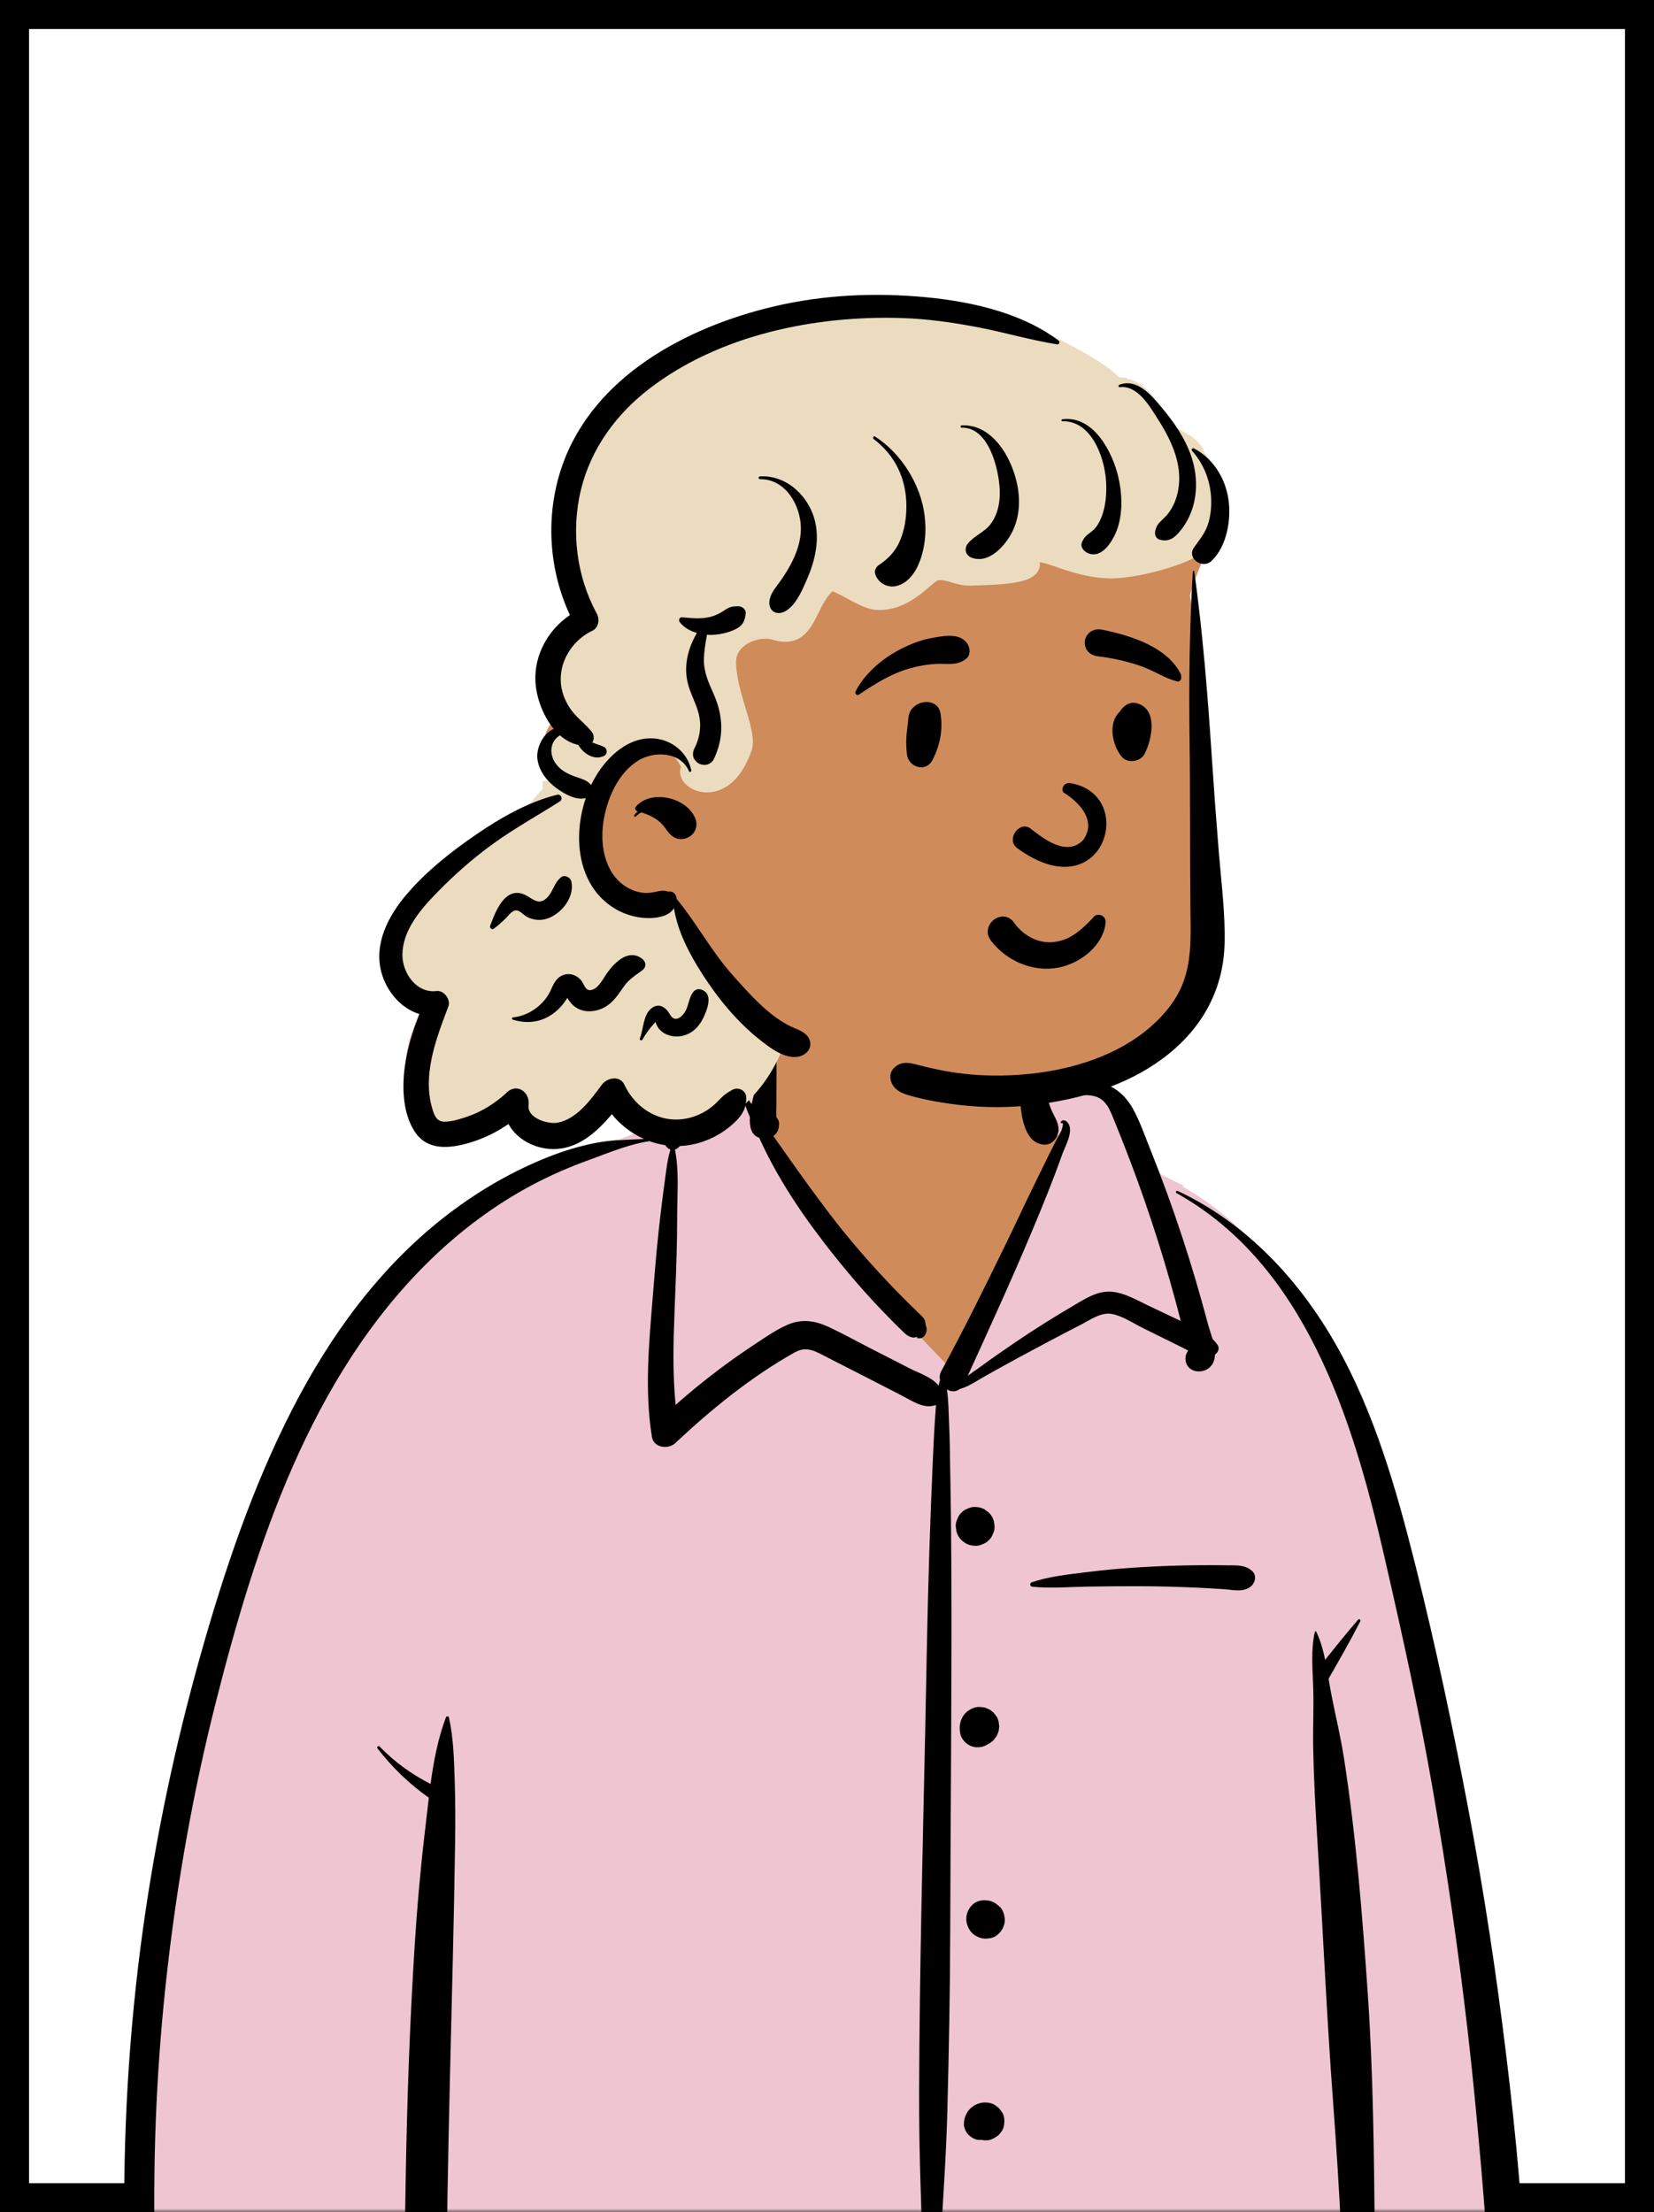 <svg width="228" height="305" viewBox="0 0 228 305" fill="none" xmlns="http://www.w3.org/2000/svg">
<rect x="0" y="0" width="228" height="305" fill="#333333" stroke="none"/>
<rect x="2" y="2" width="224" height="301" fill="white" stroke="black" stroke-width="4"/>
<mask id="mask0_2_19642" style="mask-type:alpha" maskUnits="userSpaceOnUse" x="0" y="0" width="228" height="305">
<rect x="2" y="2" width="224" height="301" fill="white" stroke="white" stroke-width="4"/>
</mask>
<g mask="url(#mask0_2_19642)">
<path fill-rule="evenodd" clip-rule="evenodd" d="M30.21 314.872C62.094 319.714 94.555 319.957 126.704 318.199C139.427 317.247 152.189 317.075 164.902 318.293C172.414 318.851 205.35 321.368 208.041 314.642C206.348 278.827 202.917 242.706 192.394 208.261C188.067 196.03 184.35 185.879 175.903 175.757C173.241 172.994 167.5 167.198 164.211 165.308C161.361 163.671 160.17 164.255 158.533 161.489C156.907 158.434 155.708 153.332 153.399 151.176C151.048 148.981 147.564 149.766 143.245 150.473C144.039 139.756 139.09 137.026 132.272 134.988C120.288 130.416 108.453 132.713 105.437 147.296C99.844 147.296 96.703 149.702 93.307 152.014C91.918 152.959 92.884 155.367 91.226 156.109C88.158 157.201 82.736 156.934 79.782 158.278C66.349 164.389 54.385 173.251 46.527 186.194C28.912 213.827 16.811 272.037 18.905 304.788C17.988 306.226 19.257 308.289 19.579 309.835C19.986 311.18 21.304 312.075 22.68 311.922C24.599 313.986 27.569 314.445 30.21 314.872Z" fill="#D08B5B"/>
<path fill-rule="evenodd" clip-rule="evenodd" d="M96.542 149.487C98.507 147.438 101.587 146.214 104.504 146.283L104.641 146.287L105.631 146.332L104.969 149.577L104.936 149.731L104.801 150.294L104.621 151.032L104.557 151.303L104.49 151.604C104.479 151.652 104.469 151.7 104.459 151.748L104.429 151.89L104.147 153.269L104.2 153.392L104.184 153.705C104.141 154.838 104.385 155.46 104.923 155.66L104.966 155.675L105.272 155.773L105.523 156.316C106.099 157.558 106.636 158.643 107.188 159.664C108.797 162.644 110.717 165.623 112.93 168.616C115.033 171.46 117.224 174.175 119.502 176.753C120.526 177.912 121.608 179.076 122.76 180.26L123.751 181.275L124.066 181.594L124.278 181.806L124.542 182.065L124.924 182.428L125.2 182.7L125.289 182.785C125.402 182.889 125.489 182.96 125.568 183.01L125.597 183.028L125.684 183.08L130.279 187.911L131.902 188.803L132.673 189.23L132.829 188.92L132.861 188.82L134.569 185.071L135.612 182.774C137.752 178.05 139.418 174.291 140.941 170.712L141.13 170.266L141.692 168.934L141.989 168.224C143.35 164.963 144.356 162.446 145.256 160.001L145.384 159.652L145.573 159.13L145.855 158.342L145.906 158.207C146.15 157.582 145.55 155.308 144.959 154.063L144.925 153.993L144.771 153.685L144.605 153.359C144.214 152.596 143.931 151.749 143.692 150.724C143.654 150.558 143.617 150.391 143.583 150.223L143.534 149.969L143.502 149.802L143.458 149.569L143.396 149.235L144.719 149.014L145.445 148.895L145.762 148.846C146.172 148.782 146.538 148.73 146.881 148.687L147.009 148.671L147.239 148.643L147.248 148.689L147.72 148.735L148.07 148.772C149.797 148.954 151.129 149.155 152.075 149.378L152.169 149.401L152.338 149.443L152.415 149.464C153.275 149.695 153.938 150.196 154.463 150.933C154.823 151.44 155.056 151.924 155.426 152.843L155.559 153.175L155.999 154.262C156.05 154.394 156.13 154.606 156.237 154.896L156.611 155.912L158.482 161.078L160.397 162.085C161.287 162.55 161.938 162.886 162.259 163.045L162.373 163.1L162.455 163.138L163.115 163.399L163.044 163.605L163.124 163.651C171.007 168.184 177.086 175.158 181.819 184.416L181.962 184.697L182.109 184.989C185.881 192.53 188.583 200.945 191.222 212.181L191.385 212.88L191.514 213.435L192.202 216.434C194.787 227.754 196.563 236.196 198.033 244.479L198.128 245.019L198.373 246.427C200.22 257.148 201.765 267.772 203.002 278.292L203.207 280.063C203.723 284.583 204.19 289.256 204.695 294.867L204.763 295.621L204.986 298.141C205.223 300.857 205.44 303.567 205.636 306.272L205.732 307.623L205.93 310.563L206.047 312.238L206.061 312.464L206.108 313.337L206.121 313.542C206.139 313.805 206.159 314.026 206.184 314.231L206.204 314.381L206.226 314.528C206.292 314.928 206.421 315.286 206.634 315.686L206.689 315.787L207.056 316.442L206.392 316.792C202.929 318.615 196.111 319.417 186.759 319.459L186.475 319.46H185.89C181.345 319.458 176.529 319.283 171.503 318.983L170.366 318.914L169.418 318.853C169.009 318.826 168.611 318.8 168.199 318.771L167.566 318.727L164.924 318.533C153.037 317.395 140.571 317.414 126.836 318.442C91.025 320.4 60.116 319.574 31.065 315.239L30.185 315.107L29.537 315.001L29.15 314.937C26.068 314.411 24.133 313.737 22.623 312.322L22.544 312.247L22.479 312.183L22.45 312.183C20.93 312.177 19.538 311.182 19.022 309.716L18.995 309.637L18.961 309.528L18.937 309.419C18.913 309.314 18.883 309.2 18.847 309.076L18.818 308.98L18.578 308.194L19.387 308.046C19.456 308.034 19.529 307.985 19.599 307.883L19.666 307.787L19.783 307.625L20.064 307.24C20.364 306.819 20.512 306.555 20.585 306.29C20.65 306.055 20.674 305.754 20.667 305.336L20.662 305.131L20.63 304.39C20.628 304.33 20.626 304.278 20.625 304.228L20.625 304.153L20.624 303.11L20.627 301.962C20.628 301.462 20.631 300.973 20.635 300.494L20.642 299.781L20.648 299.206C20.687 296.028 20.78 292.852 20.928 289.682C21.217 283.492 21.712 277.312 22.413 271.154C23.859 258.442 26.075 246.113 29.089 234.199L29.392 233.009C32.651 220.276 35.793 210.46 39.787 201.382C44.867 189.837 51.06 180.335 58.859 172.739C63.146 168.562 67.894 165.036 72.94 162.332C75.261 161.089 77.728 159.986 80.373 158.993L80.751 158.852L81.363 158.628L81.833 158.455L83.345 157.89C83.663 157.771 84.009 157.638 84.418 157.477L84.672 157.377L87.38 156.297L87.83 156.12L88.33 155.926L88.698 155.785C89.299 155.555 89.843 155.355 90.348 155.179L90.647 155.076L90.918 154.985L92.073 154.585L92.051 155.636C92.036 156.335 92.216 156.863 92.616 157.243L92.629 157.255L92.643 157.266L92.656 157.274L92.726 157.272L92.999 157.271C93.027 157.255 93.054 157.237 93.078 157.216C93.467 156.886 93.648 156.444 93.823 155.429L93.87 155.146L93.951 154.617L93.983 154.417C94.1 153.713 94.202 153.324 94.4 152.879C94.686 152.236 95.064 151.609 95.51 151.034L95.614 150.902L96.029 150.402L96.093 150.323C96.239 150.136 96.314 150.005 96.345 149.884L96.352 149.851L96.394 149.641L96.542 149.487Z" fill="#EFC5D1"/>
<path fill-rule="evenodd" clip-rule="evenodd" d="M162.181 164.498C161.985 164.389 162.157 164.109 162.354 164.202C171.809 168.636 179.063 176.416 184.167 185.405C189.452 194.712 192.464 205.28 195.061 215.609L195.155 215.982C197.924 227.031 200.279 238.195 202.399 249.385C204.545 260.718 206.269 272.12 207.655 283.57C208.341 289.232 208.952 294.903 209.429 300.585C209.667 303.425 209.883 306.267 210.078 309.11C210.156 310.247 210.229 311.385 210.292 312.523L210.337 313.376C210.375 314.151 210.467 314.927 210.276 315.691C210.111 316.349 209.762 316.946 209.455 317.55C208.849 318.745 207.186 318.548 206.532 317.55L206.342 317.259C205.908 316.59 205.548 315.967 205.412 315.133C205.281 314.326 205.276 313.48 205.217 312.665C205.108 311.165 205.015 309.663 204.91 308.163C204.689 305.004 204.44 301.847 204.165 298.692C203.62 292.465 203.036 286.243 202.319 280.033C201.045 268.996 199.445 257.988 197.56 247.039C195.718 236.343 193.389 225.755 190.96 215.181L190.709 214.087C186.455 195.625 179.9 174.364 162.181 164.498ZM61.466 236.79C61.535 236.606 61.835 236.563 61.885 236.79C62.522 239.657 62.585 242.61 62.682 245.545C62.778 248.44 62.775 251.349 62.732 254.246C62.577 264.894 62.284 275.532 62.031 286.178C61.905 291.503 61.786 296.828 61.695 302.154C61.661 304.152 61.632 306.149 61.608 308.147L61.578 310.781C61.564 311.946 61.533 313.097 61.391 314.26C61.297 315.026 61.098 315.756 60.675 316.412C60.375 316.877 59.948 317.114 59.531 317.43L59.453 317.49C58.922 317.91 58.362 317.913 57.835 317.49L57.682 317.37C57.179 316.976 56.745 316.669 56.424 316.048C55.977 315.183 55.906 314.244 55.83 313.292C55.715 311.848 55.791 310.382 55.806 308.934C55.836 306.028 55.876 303.123 55.927 300.217C56.114 289.563 56.484 278.907 57.158 268.272C57.476 263.262 57.907 258.237 58.485 253.247L58.595 252.312C58.77 250.844 58.93 249.35 59.11 247.851C56.421 245.961 54.058 243.667 52.042 241.065C51.894 240.873 52.139 240.605 52.318 240.79C54.377 242.922 56.738 244.621 59.352 245.957C59.78 242.82 60.369 239.699 61.466 236.79ZM106.383 141.818C106.42 141.789 106.478 141.777 106.513 141.818C107.091 142.491 106.973 143.521 106.992 144.375L106.994 144.454C107.036 145.702 107.044 146.946 107.039 148.195L107.026 152.169V152.169C107.025 152.716 106.98 153.284 107.008 153.834L107.023 154.047V154.047C107.327 154.358 107.468 154.807 107.365 155.258C107.346 155.837 107.044 156.319 106.602 156.623L107.548 157.965V157.965L108.495 159.306C110.447 162.074 112.421 164.817 114.478 167.509C116.575 170.253 118.813 172.894 121.154 175.433C122.298 176.674 123.461 177.897 124.652 179.094C125.135 179.58 125.631 180.054 126.122 180.533L126.609 181.015C126.898 181.303 127.26 181.588 127.452 181.953C127.564 182.169 127.59 182.7 127.63 182.787C127.991 183.581 127.375 184.847 126.351 184.451L126.397 184.42C126.584 184.29 126.464 184.288 126.039 184.414C125.77 184.413 125.519 184.352 125.284 184.229L125.213 184.191C124.882 184.023 124.587 183.697 124.318 183.437L124.251 183.373C123.636 182.797 123.049 182.186 122.46 181.583C121.229 180.327 120.026 179.043 118.861 177.725C116.538 175.096 114.336 172.36 112.25 169.539C110.125 166.665 108.15 163.645 106.452 160.5C105.807 159.306 105.217 158.09 104.65 156.86C103.548 156.506 103.292 155.334 103.368 154.013C102.962 153.066 102.595 152.099 102.378 151.112C102.349 150.976 102.523 150.849 102.627 150.967C102.98 151.368 103.306 151.794 103.62 152.231C103.809 151.306 104.049 150.453 104.162 149.91L104.651 147.512V147.512C101.896 147.369 98.878 148.5 96.979 150.481C96.877 150.997 96.48 151.366 96.093 151.848C95.65 152.399 95.265 153.017 94.977 153.664C94.339 155.098 94.699 157.21 93.46 158.262C93.331 158.371 93.187 158.447 93.038 158.495C93.626 161.375 93.359 164.549 93.346 167.472L93.346 167.729C93.349 171 93.24 174.274 93.113 177.542L92.984 180.776C92.818 185.09 92.71 189.406 93.129 193.696C95.044 192.001 97.023 190.383 99.071 188.842C100.418 187.828 101.791 186.851 103.189 185.91L104.326 185.151C105.687 184.238 107.082 183.299 108.573 182.646C110.523 181.791 112.377 182.085 114.259 182.961C116.134 183.834 117.953 184.849 119.792 185.795C121.662 186.757 123.537 187.711 125.41 188.668C126.65 189.302 128.469 189.874 129.379 191.04C129.437 190.782 129.504 190.525 129.583 190.268C129.493 189.877 129.528 189.455 129.747 189.052C132.805 183.435 135.634 177.684 138.444 171.94C139.866 169.033 141.218 166.092 142.643 163.187L144.028 160.358C144.259 159.886 144.491 159.415 144.725 158.945C145.074 158.241 145.438 157.544 145.791 156.841C145.941 156.544 146.128 156.25 146.273 155.95L146.342 155.8C146.346 155.792 146.681 154.737 146.422 154.838L146.4 154.849C146.267 154.923 146.161 154.757 146.247 154.651C146.614 154.198 147.124 154.599 147.333 155.019C147.91 156.173 146.854 157.984 146.448 159.09L146.425 159.151C145.165 162.718 143.738 166.218 142.275 169.705C139.471 176.391 136.459 182.975 133.454 189.57L133.418 189.684V189.684C134.059 189.193 134.743 188.747 135.329 188.313C136.808 187.218 138.329 186.178 139.848 185.14C142.633 183.238 145.495 181.461 148.403 179.754L148.985 179.413C150.438 178.567 151.877 177.881 153.602 178.135C155.204 178.371 156.693 179.232 158.14 179.93L158.29 180.002L162.762 182.128C162.284 180.222 161.766 178.325 161.226 176.436C160.173 172.75 159.014 169.095 157.757 165.473C156.583 162.089 155.314 158.742 153.972 155.422L153.568 154.425C153.021 153.058 152.477 151.567 150.912 151.146C149.349 150.725 147.556 151.35 146.128 150.459C145.998 150.378 146.014 150.164 146.171 150.124L147.053 149.902C148.708 149.491 150.649 149.077 152.214 149.477C153.917 149.913 155.326 151.342 156.152 152.827C157.071 154.48 157.719 156.329 158.416 158.091L158.527 158.369C159.327 160.363 160.097 162.369 160.833 164.388C162.306 168.423 163.646 172.507 164.86 176.628C165.444 178.613 165.999 180.609 166.532 182.609C166.686 183.184 166.939 183.882 167.146 184.609C167.384 184.841 167.609 185.1 167.82 185.395C168.17 185.884 167.919 186.458 167.483 186.751C167.466 187.252 167.355 187.722 167.089 188.126C166.051 189.702 163.305 189.296 163.417 187.177C163.434 186.853 163.56 186.544 163.752 186.282L163.746 186.24V186.24L163.724 186.162V186.162C163.248 185.934 162.769 185.679 162.265 185.43L157.571 183.112V183.112C156.212 182.44 154.705 181.403 153.194 181.147C151.784 180.908 150.298 181.958 149.087 182.591L149.008 182.632C146.081 184.132 143.175 185.681 140.281 187.244C138.868 188.006 137.474 188.801 136.066 189.573C134.889 190.218 133.619 191.145 132.297 191.509C131.732 191.948 131.061 191.89 130.521 191.558C130.768 193.084 130.753 194.65 130.828 196.21C130.93 198.296 130.946 200.387 130.979 202.476L130.993 203.259C131.082 207.876 131.129 212.495 131.147 217.113C131.209 233.558 131.027 250.008 130.985 266.453C130.963 274.716 130.8 282.986 130.585 291.245C130.494 294.745 130.304 298.241 130.098 301.735L129.985 303.641C129.745 307.663 129.604 311.729 128.859 315.697C128.762 316.215 127.886 316.228 127.8 315.697C127.115 311.446 127.077 307.101 126.945 302.8L126.917 301.94C126.759 297.322 126.683 292.706 126.699 288.086C126.758 271.634 127.186 255.192 127.536 238.745C127.712 230.481 127.83 222.214 128.103 213.953C128.24 209.82 128.395 205.689 128.578 201.557C128.66 199.712 128.739 197.869 128.862 196.027L128.917 195.238C128.955 194.723 128.986 194.214 129.023 193.71C127.358 194.318 125.835 193.192 124.337 192.422C122.611 191.534 120.885 190.645 119.158 189.759L117.43 188.875V188.875L113.971 187.11C112.413 186.315 111.213 185.525 109.552 186.457C103.567 189.813 98.067 194.279 93.084 198.966C92.128 199.864 90.109 199.623 89.866 198.117C88.832 191.682 89.461 185.154 89.989 178.7L90.184 176.304C90.42 173.442 90.677 170.58 91.019 167.729C91.172 166.454 91.324 165.18 91.493 163.907L91.623 162.953C91.834 161.445 91.971 159.945 92.421 158.498C92.279 158.453 92.143 158.377 92.021 158.262C90.669 156.98 91.321 154.756 91.937 153.231C92.546 151.726 93.475 150.412 94.638 149.282C94.891 149.035 95.249 148.876 95.608 148.868C98.427 147.001 101.521 146.069 104.74 147.088C104.83 146.656 104.922 146.224 105.019 145.794L105.118 145.364C105.369 144.296 105.462 142.532 106.383 141.818ZM135.28 310.452C136.154 310.211 137.112 310.465 137.753 311.106C138.394 311.746 138.648 312.704 138.407 313.578C138.286 314.009 138.069 314.383 137.753 314.7C137.459 314.993 137.115 315.201 136.723 315.326L136.631 315.354L136.488 315.413C136.05 315.531 135.611 315.531 135.173 315.413C134.753 315.296 134.39 315.084 134.081 314.777C133.774 314.468 133.562 314.105 133.444 313.685C133.326 313.247 133.326 312.808 133.444 312.37L133.504 312.227V312.227C133.624 311.796 133.842 311.422 134.157 311.106C134.475 310.791 134.849 310.572 135.28 310.452ZM187.229 223.298C187.373 223.133 187.606 223.344 187.517 223.519C186.154 226.19 184.635 228.842 183.142 231.445C183.262 232.166 183.381 232.882 183.517 233.579C184.099 236.552 184.811 239.471 185.275 242.473C186.945 253.261 187.811 264.166 188.555 275.05C189.301 285.974 189.396 296.903 189.508 307.848C189.518 308.797 188.788 309.899 187.81 310.078C187.362 310.16 187.027 310.144 186.58 310.078C185.562 309.928 184.925 308.763 184.882 307.848C184.59 301.731 184.197 295.622 183.742 289.514C182.936 278.686 182.443 267.829 181.792 256.99L181.562 253.201C181.316 249.096 181.091 244.989 181.018 240.878C180.969 238.154 181.115 235.431 181.025 232.711C180.942 230.199 180.688 227.468 181.242 225C181.262 224.908 181.408 224.884 181.45 224.973C182.026 226.185 182.391 227.502 182.672 228.847C184.157 226.971 185.668 225.09 187.229 223.298ZM90.002 156.952C90.211 156.937 90.203 157.25 90.002 157.273C87.09 157.611 84.275 158.796 81.525 159.803L81.29 159.889C78.511 160.896 75.802 162.068 73.195 163.465C68.097 166.197 63.416 169.719 59.278 173.751C42.755 189.845 35.225 213.055 29.707 234.866C26.641 246.984 24.461 259.307 23.048 271.724C22.349 277.865 21.855 284.03 21.567 290.204C21.42 293.368 21.327 296.535 21.288 299.703C21.268 301.325 21.262 302.948 21.264 304.571C21.265 305.314 21.398 306.25 21.199 306.972C21.015 307.641 20.494 308.23 20.11 308.787C19.654 309.448 18.834 309.413 18.371 308.787L18.201 308.559C17.707 307.905 17.225 307.28 17.154 306.425C17.079 305.509 17.132 304.564 17.129 303.643C17.121 301.789 17.144 299.934 17.181 298.081C17.253 294.527 17.393 290.975 17.601 287.427C18.023 280.226 18.719 273.04 19.715 265.896C21.486 253.197 24.14 240.62 27.617 228.279C30.897 216.638 34.783 205.03 40.318 194.246C45.458 184.234 52.2 174.92 61.097 167.922C65.235 164.668 69.739 161.956 74.594 159.914C77.043 158.884 79.615 158.043 82.231 157.564C84.817 157.09 87.392 157.156 90.002 156.952ZM135.781 289.874C136.243 289.871 136.758 289.972 137.154 290.228L137.684 290.637V290.637C137.828 290.821 137.97 291.006 138.113 291.191C138.444 291.623 138.488 292.321 138.419 292.835C138.403 293.178 138.301 293.497 138.113 293.793L137.709 294.315V294.315C137.322 294.631 136.999 294.856 136.529 295.008C136.284 295.087 136.048 295.104 135.812 295.092L135.734 295.087L135.781 295.093L135.699 295.084V295.084C135.622 295.077 135.545 295.069 135.468 295.059C135.415 295.052 135.363 295.048 135.31 295.041C135.26 295.037 135.211 295.035 135.16 295.039C134.563 295.095 133.964 294.757 133.54 294.369C133.159 294.019 132.817 293.276 132.87 292.75L132.892 292.53C132.933 292.159 132.966 292.013 133.123 291.641C133.276 291.278 133.489 290.958 133.78 290.688C134.336 290.17 135.017 289.879 135.781 289.874ZM133.935 262.725C134.726 261.862 136.086 261.799 137.068 262.32C137.307 262.448 137.527 262.652 137.737 262.822C138.269 263.252 138.477 264.026 138.507 264.679C138.536 265.324 138.195 266.091 137.737 266.536L137.626 266.644V266.644C137.353 266.909 136.961 267.141 136.578 267.211C135.961 267.324 135.443 267.321 134.868 267.079C134.374 266.87 133.949 266.536 133.659 266.081L133.612 266.004C133.592 265.973 133.573 265.94 133.556 265.907L133.53 265.857C132.98 264.799 133.128 263.603 133.935 262.725ZM134.345 235.432C134.702 235.32 135.059 235.305 135.416 235.385C135.658 235.385 135.884 235.446 136.093 235.568C136.321 235.631 136.518 235.746 136.686 235.913C136.887 236.032 137.048 236.193 137.168 236.394C137.405 236.654 137.565 236.958 137.648 237.307L137.744 238.021L137.648 238.735L137.378 239.376V239.376C137.303 239.473 137.228 239.57 137.153 239.667C137.033 239.869 136.872 240.03 136.67 240.15C136.538 240.281 136.387 240.379 136.219 240.446C135.621 240.875 134.824 241.015 134.116 240.819C133.695 240.702 133.33 240.489 133.02 240.181C132.712 239.871 132.499 239.506 132.381 239.086L132.333 238.75C132.27 238.3 132.26 238.05 132.388 237.478C132.444 237.226 132.606 236.871 132.691 236.721C133.054 236.083 133.648 235.646 134.345 235.432ZM165.347 215.797C166.372 215.79 167.397 215.792 168.422 215.804L169.191 215.814C170.478 215.834 171.581 215.701 172.593 216.594C173.327 217.242 173.004 218.329 172.306 218.818C171.25 219.557 169.925 219.185 168.71 219.103C167.43 219.018 166.148 218.946 164.866 218.889C162.383 218.778 159.899 218.707 157.414 218.696C154.935 218.686 152.451 218.709 149.972 218.749C147.449 218.79 144.822 219.025 142.313 218.764C141.968 218.728 141.891 218.275 142.231 218.157C144.595 217.34 147.254 217.075 149.732 216.762C152.287 216.439 154.843 216.211 157.414 216.063C160.056 215.911 162.701 215.816 165.347 215.797ZM134.34 207.768L134.425 207.769C134.876 207.77 135.298 207.876 135.692 208.088L135.776 208.134L136.318 208.553C136.649 208.887 136.879 209.28 137.006 209.734L137.102 210.445V210.445C137.116 210.813 137.039 211.157 136.871 211.476C136.763 211.808 136.579 212.095 136.318 212.337C136.075 212.598 135.788 212.782 135.456 212.891C135.162 213.045 134.846 213.123 134.509 213.123L134.425 213.121C133.942 213.119 133.491 212.998 133.074 212.756L132.532 212.337V212.337C132.2 212.003 131.971 211.61 131.844 211.156L131.748 210.445V210.445C131.734 210.077 131.811 209.733 131.979 209.414C132.086 209.082 132.271 208.795 132.532 208.553C132.774 208.292 133.061 208.107 133.394 208C133.688 207.845 134.003 207.767 134.34 207.768V207.768ZM142.276 144.905C142.853 144.07 143.898 144.812 143.748 145.484C143.788 147.369 143.884 149.199 144.314 151.046C144.51 151.892 144.768 152.738 145.165 153.513L145.331 153.839C145.845 154.854 146.244 155.812 145.552 156.925C145.226 157.45 144.636 157.844 143.997 157.817C141.163 157.695 140.773 153.75 140.601 151.549C140.423 149.281 140.976 146.789 142.276 144.905Z" fill="black"/>
<path fill-rule="evenodd" clip-rule="evenodd" d="M165.495 63.945C164.955 62.577 163.998 60.858 162.399 60.79C161.163 57.002 158.088 53.145 153.811 53.247C141.257 40.387 125.453 40.993 108.93 43.716C100.212 45.335 91.361 48.507 84.859 54.766C77.072 62.134 74.039 74.991 80.137 84.308C74.867 87.137 74.765 93.851 77.019 98.696C74.309 100.573 74.145 105.128 77.195 106.56C77.033 107.225 77.148 107.913 77.457 108.505C75.945 109.766 73.976 110.698 72.349 111.499C71.629 111.853 71.214 112.431 71.042 113.082C65.698 116.595 52.372 125.178 52.531 132.009C52.453 135.573 55.091 137.918 58.298 138.852C56.39 142.674 54.942 147.137 56.768 151.259C57.273 152.504 61.056 156.165 61.246 156.232C61.579 156.518 67.006 154.022 69.643 152.749C70.155 156.082 73.712 157.828 76.778 156.686C79.686 155.808 81.473 153.342 83.307 151.099C85.741 156.418 92.902 156.48 97.531 154.186C101.688 152.263 104.848 148.737 106.608 144.488C115.955 149.072 126.891 150.408 137.046 148.577C137.698 149.733 139.141 150.509 140.426 150.062C145.826 148.436 151.796 148.344 156.374 144.618C165.915 137.758 166.719 125.11 166.053 114.328C165.463 103.578 165.98 92.739 164.029 82.105C164.875 78.974 166.284 76.206 167.586 73.265C169.002 70.181 168.972 65.596 165.495 63.945Z" fill="#D08B5B"/>
<path fill-rule="evenodd" clip-rule="evenodd" d="M122.179 42.606L122.55 42.608C123.163 42.612 123.775 42.624 124.386 42.644C127.613 42.751 130.978 43.17 134.767 43.888L135.343 43.999C136.285 44.184 137.129 44.369 138.476 44.684L141.148 45.315C142.509 45.633 143.51 45.852 144.434 46.029L144.555 46.052C144.555 46.052 151.677 49.471 153.976 51.721L154.206 51.947L154.304 52.045L155.303 52.077L155.313 52.203L155.322 52.204C156.315 52.359 157.213 52.874 158.048 53.676L158.137 53.763L158.223 53.849C158.874 54.513 159.393 55.219 160.108 56.339L160.27 56.595L160.56 57.057L160.796 57.428C160.949 57.67 161.096 57.91 161.237 58.148L161.376 58.385L161.476 58.559L164.058 60.068C164.43 60.285 164.768 60.567 165.078 60.904L165.162 60.997L165.244 61.093L165.948 61.931L165.806 62.079L165.874 62.17L165.997 62.338L166.117 62.509L166.234 62.682L166.284 62.758L166.36 62.922L166.397 63.004L166.426 63.072L166.514 63.117L166.694 63.441C167.624 65.124 168.126 67.034 168.16 68.998C168.183 70.352 168.016 71.582 167.62 72.768C167.346 73.588 166.979 74.233 166.344 75.12L165.843 75.809L165.74 75.952L165.618 76.125C165.599 76.152 165.58 76.18 165.561 76.207C164.745 77.39 157.775 79.63 153.491 79.738L153.362 79.741L153.197 79.743C152.788 79.744 152.393 79.73 152.012 79.698C150.364 79.56 148.824 79.212 147.034 78.644L146.662 78.524L144.69 77.86C144.627 77.839 144.577 77.823 144.541 77.812L144.361 77.755C143.927 77.622 143.611 77.545 143.396 77.517L143.352 77.512L143.348 77.594L143.346 77.671L143.347 77.733C143.359 78.643 142.808 79.305 141.953 79.728C141.408 79.997 140.707 80.189 139.826 80.333L139.686 80.356C138.246 80.578 136.529 80.674 133.658 80.739C133.548 80.741 133.438 80.74 133.327 80.735C132.71 80.706 132.226 80.601 131.325 80.342L130.899 80.22L130.668 80.156C130.24 80.04 130.001 79.993 129.776 79.981L129.71 79.978L129.645 79.977C129.374 79.977 129.179 80.037 128.986 80.184L128.888 80.263L127.564 81.374C127.391 81.518 127.237 81.645 127.123 81.736L127.077 81.772C125.26 83.2 123.528 84.015 121.486 84.093L121.35 84.097L121.208 84.098C121.104 84.098 121 84.097 120.896 84.093C120.036 84.06 119.144 83.74 117.926 83.125L117.673 82.996L117.496 82.903C117.406 82.856 117.312 82.806 117.21 82.751L116.301 82.264L115.836 82.021C115.281 81.735 114.972 81.597 114.764 81.54L114.73 81.531L114.71 81.55C114.228 82.021 113.815 82.615 113.369 83.434L113.302 83.558L113.205 83.744L112.573 85.005L112.453 85.24C111.984 86.15 111.613 86.731 111.127 87.242C110.422 87.982 109.567 88.412 108.521 88.481L108.416 88.487L108.291 88.49C107.798 88.495 107.276 88.419 106.71 88.261L106.579 88.224L106.45 88.184C105.607 87.917 104.273 88.083 103.214 88.647C102.064 89.258 101.431 90.191 101.459 91.383C101.473 91.976 101.541 92.611 101.661 93.299L101.695 93.488C101.852 94.339 102.064 95.192 102.392 96.331L103.097 98.713L103.176 98.991L103.256 99.277C103.371 99.693 103.462 100.056 103.537 100.398C103.825 101.704 103.873 102.685 103.584 103.521C102.313 107.207 100.107 109.164 97.596 109.247L97.509 109.249L97.401 109.249C95.472 109.228 93.724 107.969 93.745 106.337C93.747 106.166 93.779 106.007 93.836 105.863L93.862 105.802L93.874 105.776L93.854 105.728C93.261 104.306 91.89 103.267 90.279 103.064L90.188 103.053L90.098 103.045C90.009 103.037 89.921 103.032 89.838 103.029L89.756 103.027L89.658 103.026C87.512 103.029 85.388 104.46 83.717 106.802C83.369 107.29 83.046 107.823 82.755 108.386L82.659 108.575L82.195 109.527L81.881 110.447C80.153 115.517 81.028 120.821 84.402 123.564L84.505 123.646C85.721 124.601 87.15 125.182 88.677 125.338C88.852 125.356 89.029 125.367 89.199 125.372L89.325 125.374L89.47 125.373C89.967 125.367 90.443 125.305 90.87 125.189C91.219 125.095 91.461 124.981 91.63 124.835C91.675 124.797 91.71 124.762 91.741 124.727L91.767 124.696L91.777 124.683L94.083 125.026C94.475 127.52 95.608 130.105 97.451 133.069L97.568 133.254L97.77 133.574L97.976 133.894C100.145 137.236 102.564 140.05 105.223 142.209L105.409 142.359L105.658 142.557L105.887 142.736C106.331 143.082 106.701 143.35 107.072 143.59L107.164 143.65L108.039 144.205L107.633 145.159C106.686 147.384 105.379 149.408 103.768 151.13L103.616 151.291L102.496 152.448L101.635 151.349C101.629 151.341 101.609 151.33 101.586 151.326L101.571 151.324H101.562L101.55 151.325L101.536 151.329L101.522 151.336C100.878 151.686 100.524 151.953 100.015 152.477L99.941 152.554L99.855 152.644L99.737 152.768C99.208 153.31 98.644 153.772 98.028 154.157C96.606 155.045 95.028 155.538 93.394 155.582L93.24 155.585L93.086 155.585C93.03 155.585 92.975 155.584 92.919 155.582C89.51 155.488 86.454 153.299 84.952 150.092C84.893 149.965 84.838 149.923 84.737 149.915L84.708 149.913L84.672 149.913C84.421 149.914 84.115 150.064 83.943 150.264L83.913 150.302L83.338 151.076L83.118 151.368C81.067 154.065 79.384 155.54 77.122 155.988C76.944 156.023 76.756 156.045 76.556 156.054L76.435 156.059H76.364C75.391 156.061 74.27 155.779 73.397 155.282C72.242 154.625 71.527 153.614 71.618 152.361L71.625 152.28L71.641 152.146C71.716 151.478 71.182 151.114 70.773 151.442L70.745 151.466L70.711 151.497C69.026 153.079 67.089 154.294 65.002 155.043L64.817 155.108L64.543 155.202C63.227 155.647 62.298 155.867 61.321 155.885C60.475 155.899 59.772 155.594 59.264 155.006C58.924 154.614 58.717 154.179 58.51 153.543L58.476 153.436L58.4 153.188L58.353 153.028C57.748 150.893 57.734 148.611 58.21 146.093C58.565 144.212 59.13 142.395 60.081 139.848L60.266 139.357L60.646 138.355C60.684 138.255 60.456 137.904 60.314 137.865L60.298 137.862L60.169 137.875C60.078 137.884 59.987 137.89 59.893 137.894L59.751 137.897H59.657C56.57 137.865 54.211 134.832 54.233 131.619C54.257 128.608 55.768 126.02 58.653 122.948L58.904 122.683L59.175 122.402L59.443 122.127C62.007 119.512 64.628 117.229 67.357 115.272L67.583 115.11L67.835 114.932C68.754 114.286 69.647 113.701 70.884 112.931L71.612 112.481L74.562 108.993C74.633 108.953 74.703 108.912 74.772 108.872L74.809 107.663L77.652 107.721C76.93 107.351 76.333 106.901 75.847 106.324C74.234 104.408 74.436 101.745 76.398 100.437L76.467 100.392L77.294 99.88L77.971 100.475C78.56 100.993 79.186 101.336 79.838 101.495L79.941 101.518L80.451 101.627L80.55 101.788L80.608 101.704C80.607 101.696 80.606 101.688 80.603 101.68L80.598 101.668L80.587 101.651L80.523 101.572L80.452 101.487C80.225 101.22 79.97 100.96 79.508 100.514L79.183 100.202L78.93 99.956C78.268 99.303 77.915 98.899 77.539 98.338C76.605 96.942 76.077 95.368 76.055 93.769C76.01 90.444 78.074 87.301 81.133 85.866C81.24 85.816 81.319 85.459 81.19 85.223C78.229 79.779 77.407 73.253 78.894 67.183C80.283 61.519 83.736 56.52 88.681 52.691C97.169 46.116 108.944 42.726 121.437 42.609L121.816 42.606H122.179Z" fill="#ECDCBF"/>
<path fill-rule="evenodd" clip-rule="evenodd" d="M76.787 109.574C77.35 109.433 77.651 110.19 77.174 110.494C74.144 112.425 71.013 114.15 68.086 116.251C65.301 118.248 62.729 120.523 60.331 122.969L60.065 123.242C57.897 125.476 55.496 128.319 55.472 131.615C55.453 134.177 57.425 136.974 60.176 136.637C61.212 136.51 62.165 137.828 61.803 138.777L61.423 139.779C59.892 143.83 58.335 148.419 59.544 152.682L59.588 152.834C59.881 153.809 60.189 154.672 61.32 154.652C62.369 154.634 63.461 154.279 64.444 153.941C66.482 153.239 68.33 152.067 69.898 150.594C71.285 149.291 73.057 150.615 72.87 152.271L72.864 152.324C72.608 154.182 75.563 155.044 76.906 154.779C79.558 154.253 81.449 151.591 82.956 149.562C83.68 148.586 85.438 148.202 86.074 149.562C87.335 152.254 89.933 154.266 92.972 154.35C94.551 154.394 96.066 153.944 97.403 153.109C97.949 152.768 98.437 152.363 98.885 151.903L98.996 151.787C99.659 151.084 100.116 150.71 100.962 150.25C101.795 149.798 102.874 150.359 102.868 151.346C102.862 152.625 102.488 153.475 101.607 154.403C100.879 155.171 100.013 155.846 99.103 156.385C97.275 157.467 95.101 158.076 92.972 158.005C89.617 157.894 86.415 156.219 84.338 153.613C82.219 156.152 79.589 158.485 76.172 158.422C73.614 158.375 71.23 157.041 70.088 154.974C68.476 156.088 66.706 156.959 64.813 157.528L64.644 157.577C61.964 158.359 58.88 158.669 57.156 156.004C55.536 153.502 55.415 150.037 55.786 147.177C56.118 144.622 56.902 142.196 57.803 139.803C55.239 139.036 53.248 136.622 52.564 134.02C51.529 130.086 53.536 126.271 56.017 123.348C58.713 120.172 62.105 117.486 65.522 115.135C68.931 112.791 72.749 110.588 76.787 109.574ZM164.427 78.802C164.433 78.693 164.612 78.655 164.628 78.775C165.806 87.332 166.487 95.873 167.051 104.49C167.338 108.855 167.662 113.216 168.018 117.576C168.359 121.757 168.927 126.049 168.799 130.247C168.598 136.82 165.412 142.165 160.187 146.011C155.181 149.697 148.97 151.52 142.877 152.29C139.338 152.737 135.75 152.758 132.207 152.338C130.367 152.12 128.53 151.83 126.728 151.394L125.948 151.198C124.529 150.835 122.945 150.342 122.742 148.658C122.644 147.843 123.077 147.241 123.775 146.832C124.686 146.298 125.73 146.612 126.668 146.855C128.249 147.265 129.847 147.617 131.463 147.86C134.934 148.383 138.503 148.414 141.991 148.052C147.86 147.443 154.051 145.536 158.575 141.598C160.542 139.887 162.252 137.802 163.151 135.324C164.307 132.14 164.136 128.665 164.097 125.33C164.008 117.576 164.087 109.821 163.979 102.066C163.871 94.287 163.965 86.57 164.427 78.802ZM105.411 42.562C112.268 40.791 119.228 40.33 126.272 40.864C132.914 41.366 140.482 42.855 145.907 46.948C146.17 47.147 146.013 47.523 145.687 47.471C142.06 46.892 138.524 45.838 134.912 45.141C131.439 44.471 127.902 43.967 124.365 43.851C112.403 43.456 99.091 46.171 89.445 53.643C84.922 57.146 81.47 61.856 80.097 67.461C78.688 73.21 79.45 79.426 82.279 84.627C82.686 85.375 82.519 86.56 81.668 86.958C79.09 88.168 77.253 90.848 77.293 93.739C77.312 95.142 77.794 96.487 78.57 97.646C79.39 98.872 80.639 99.73 81.556 100.875C81.917 101.326 81.931 101.947 81.645 102.362C82.182 102.597 82.76 102.724 83.288 103.002C83.736 103.238 83.749 103.974 83.288 104.207C82.124 104.794 80.866 104.17 80.08 103.224C79.94 103.055 79.818 102.879 79.708 102.699C78.767 102.499 77.924 102.026 77.188 101.379C75.785 102.221 75.593 104.094 76.798 105.525C77.413 106.256 78.287 106.707 79.171 107.031L79.277 107.069C80.137 107.375 80.925 107.546 81.483 108.235C81.852 107.466 82.275 106.741 82.746 106.08C84.46 103.677 87.095 101.546 90.222 101.817C92.671 102.028 94.793 103.785 95.295 106.208C95.332 106.388 95.062 106.528 94.982 106.341C93.807 103.596 90.089 103.495 87.874 104.925C85.27 106.608 83.846 109.778 83.275 112.731C82.713 115.639 83.038 119.177 85.211 121.389C86.1 122.294 87.31 122.92 88.572 123.085C89.189 123.166 89.734 123.087 90.324 122.968L90.715 122.886C90.986 122.83 91.256 122.784 91.541 122.809L91.965 122.867V122.867L92.206 122.979C92.414 123.073 92.395 123.048 92.149 122.902C92.869 122.843 93.242 123.376 93.281 123.961C93.304 123.976 93.326 123.991 93.345 124.014C96.079 127.366 98.108 131.218 101.01 134.46L101.859 135.41C104.042 137.843 106.535 140.481 109.501 141.743L109.854 141.889C110.716 142.254 111.583 142.754 111.693 143.796C111.792 144.729 111.057 145.432 110.21 145.65C108.282 146.145 106.084 144.428 104.672 143.302C101.635 140.881 99.083 137.794 96.975 134.546L96.767 134.223C95.034 131.512 93.406 128.42 92.9 125.203L92.808 125.351C92.801 125.362 92.796 125.37 92.793 125.375C92.689 125.515 92.576 125.634 92.444 125.747C92.089 126.054 91.656 126.233 91.207 126.355C90.364 126.583 89.439 126.628 88.572 126.539C86.811 126.358 85.165 125.687 83.773 124.594C79.535 121.264 79.034 115.067 80.749 110.041C79.342 110.377 77.74 109.429 76.641 108.616C75.382 107.684 74.343 106.338 74.095 104.754C73.849 103.183 74.849 101.103 76.332 100.496C74.793 98.645 73.897 96.019 73.804 93.915C73.644 90.257 75.584 86.799 78.563 84.803C75.761 78.789 75.222 71.811 77.108 65.426C80.85 52.755 93.388 45.669 105.411 42.562ZM94.739 138.837L94.774 138.726C95.073 137.746 95.458 135.797 96.919 136.539C98.315 137.247 97.424 139.345 96.936 140.367C96.352 141.589 95.343 142.568 93.988 142.831C92.885 143.044 91.675 142.77 90.904 141.917C90.679 141.668 90.552 141.396 90.419 141.095C90.367 140.977 90.344 140.897 90.334 140.845C90.322 140.902 90.285 140.988 90.193 141.088C89.578 141.762 88.997 142.545 88.551 143.342C88.445 143.53 88.112 143.398 88.196 143.192C88.716 141.918 88.629 139.948 89.788 139.027C90.809 138.214 91.769 138.854 92.309 139.8L92.337 139.849C93.127 141.285 94.385 139.921 94.739 138.837ZM83.627 134.234L83.734 134.086C84.826 132.59 86.668 130.791 88.511 132.182C89.097 132.624 89.119 133.363 88.511 133.801L88.281 133.966C87.476 134.538 86.674 135.078 86.083 135.898C85.44 136.79 84.863 137.734 83.999 138.433C82.471 139.67 80.001 139.914 78.675 138.247L78.545 138.081C78.434 137.938 78.306 137.766 78.203 137.594L78.123 137.706C78.115 137.717 78.107 137.727 78.101 137.738L78.082 137.766C77.537 138.638 76.849 139.357 75.991 139.924C74.361 141.001 72.525 141.151 70.681 140.581C70.501 140.524 70.549 140.282 70.724 140.266C72.909 140.062 75.037 138.507 75.926 136.505L76.026 136.28C76.386 135.483 76.789 134.727 77.677 134.414C78.542 134.109 79.45 134.431 80.043 135.086C80.539 135.634 80.666 136.723 81.561 136.483C82.54 136.22 83.091 134.991 83.627 134.234ZM77.37 120.932C77.853 120.564 78.611 120.959 78.745 121.493C79.348 123.91 76.841 126.757 74.431 126.832C73.811 126.851 73.214 126.701 72.665 126.413C72.239 126.19 71.734 125.62 71.267 125.526C70.662 125.404 70.127 126.21 69.702 126.624C69.174 127.138 68.652 127.614 68.061 128.052C67.824 128.227 67.458 127.933 67.558 127.665L67.758 127.131C68.482 125.23 69.729 122.455 72.062 123.243C73.206 123.63 74.066 124.933 75.27 123.901C76.234 123.075 76.324 121.728 77.37 120.932ZM87.666 111.203C89.841 108.701 94.955 110.023 95.925 113.066C96.139 113.738 95.915 114.612 95.391 115.088C94.701 115.714 93.716 115.904 92.878 115.413C92.157 114.99 91.861 114.298 91.33 113.704C90.553 112.835 89.495 112.352 88.405 112.006C88.133 112.149 87.879 112.338 87.652 112.565C87.535 112.682 87.316 112.522 87.419 112.385C87.559 112.199 87.731 112.023 87.925 111.861L87.832 111.834V111.834C87.545 111.754 87.483 111.414 87.666 111.203ZM101.804 83.582C102.292 83.583 102.86 84.042 102.798 84.577L102.779 84.726C102.638 85.746 102.311 86.323 101.293 86.796C100.428 87.198 99.521 87.42 98.573 87.507C98.215 87.541 97.835 87.543 97.451 87.514L97.37 87.982C97.209 88.918 97.06 89.855 97.032 90.809C96.98 92.577 97.639 94.034 98.345 95.614C99.702 98.647 99.854 101.674 98.377 104.703C98.162 105.145 97.55 105.507 97.057 105.462C96.417 105.404 96.108 105.218 95.736 104.703C95.423 104.27 95.495 103.658 95.711 103.205L95.736 103.156C96.48 101.712 96.714 100.08 96.334 98.493C95.977 97.001 95.168 95.66 94.807 94.173C94.219 91.751 94.846 89.347 96.07 87.269C95.146 87.002 94.291 86.527 93.721 85.802L93.723 85.801V85.801C93.505 85.568 93.624 85.082 94.006 85.111L94.439 85.146C95.674 85.249 96.812 85.357 98.062 85.012C98.703 84.835 99.256 84.54 99.806 84.182L99.924 84.104C100.612 83.646 100.994 83.582 101.804 83.582ZM104.763 65.677C107.861 65.501 110.507 67.549 111.793 70.276C113.19 73.237 112.604 76.634 111.371 79.547L111.02 80.362C110.407 81.775 109.602 83.455 108.347 84.213C106.936 85.064 105.717 84.077 106.133 82.507C106.38 81.573 107.051 80.852 107.594 80.08C108.101 79.36 108.573 78.614 108.988 77.837C109.8 76.311 110.406 74.612 110.399 72.864C110.388 69.675 108.284 66.019 104.763 66.066C104.511 66.069 104.515 65.691 104.763 65.677ZM120.435 60.531C120.242 60.384 120.414 60.057 120.63 60.195C124.223 62.484 126.906 66.785 127.447 71.009C127.746 73.353 127.517 75.859 126.521 78.022C125.949 79.263 124.968 80.448 123.597 80.788C122.336 81.101 121.036 80.379 120.645 79.146C120.493 78.668 120.754 78.168 121.148 77.906C122.427 77.059 123.456 75.991 124.059 74.553C124.685 73.059 124.935 71.473 124.943 69.861C124.961 66.085 123.457 62.832 120.435 60.531ZM164.329 62.167C164.162 61.982 164.372 61.71 164.592 61.826C167.19 63.194 168.84 65.816 169.313 68.687C169.777 71.498 169.153 75.325 166.981 77.358C165.755 78.505 163.56 76.979 164.579 75.501C165.297 74.459 166.074 73.6 166.485 72.368C166.852 71.269 166.982 70.161 166.962 69.006C166.918 66.486 166.019 64.045 164.329 62.167ZM132.568 58.647C137.006 58.435 139.696 63.511 140.312 67.294C140.693 69.632 140.407 72.039 139.119 74.066L139.042 74.184C137.979 75.804 136.047 77.668 133.964 76.902C133.083 76.577 132.849 75.632 133.441 74.914C134.347 73.816 135.747 73.368 136.599 72.195C137.554 70.88 137.868 69.232 137.812 67.633L137.805 67.456C137.657 64.514 136.256 58.867 132.568 58.967C132.361 58.973 132.364 58.656 132.568 58.647ZM146.451 57.803C150.744 57.254 153.358 62.313 154.165 65.799C154.668 67.977 154.778 70.408 154.134 72.571L154.086 72.725C153.562 74.339 152.015 77.104 149.995 76.279C149.442 76.053 148.877 75.438 149.142 74.774C149.481 73.926 149.969 73.706 150.62 73.163C151.121 72.745 151.471 72.145 151.728 71.554C152.415 69.979 152.568 68.14 152.474 66.443L152.461 66.242C152.218 62.927 150.424 57.987 146.451 58.078C146.27 58.082 146.282 57.825 146.451 57.803ZM154.31 53.047C156.7 52.136 158.657 54.424 160.031 56.058C161.751 58.104 163.312 60.309 164.194 62.857C164.98 65.127 165.119 67.651 164.411 69.962C164.06 71.106 163.514 72.167 162.769 73.101L162.674 73.219C161.898 74.166 161.15 74.748 159.879 74.409C159.362 74.271 159.144 73.759 159.233 73.269C159.424 72.224 159.962 71.952 160.659 71.222C161.274 70.578 161.729 69.785 162.036 68.952C162.668 67.232 162.701 65.369 162.277 63.597C161.802 61.614 160.867 59.782 159.786 58.066L159.552 57.698C158.407 55.884 156.773 53.09 154.356 53.384C154.149 53.409 154.146 53.11 154.31 53.047Z" fill="black"/>
<path fill-rule="evenodd" clip-rule="evenodd" d="M140.744 132.856C139.104 132.187 137.64 131.071 136.57 129.645C136.198 129.15 136.101 128.626 136.179 128.148C136.267 127.609 136.585 127.122 137.02 126.794C137.456 126.466 138.001 126.304 138.528 126.387C138.986 126.459 139.441 126.709 139.802 127.229L139.878 127.333C140.514 128.193 141.343 128.899 142.287 129.354C143.198 129.793 144.216 129.998 145.27 129.879C147.277 129.652 148.66 128.567 150.131 127.094C150.313 126.908 150.495 126.716 150.679 126.521C150.794 126.344 150.955 126.23 151.133 126.171C151.331 126.105 151.555 126.108 151.76 126.18C151.958 126.249 152.135 126.38 152.254 126.554C152.366 126.719 152.43 126.924 152.409 127.159C152.275 128.686 151.476 130.049 150.342 131.119C149.082 132.307 147.412 133.129 145.84 133.418C144.107 133.735 142.342 133.508 140.744 132.856V132.856ZM146.657 109.299C148.5 110.419 151.308 113.03 149.325 115.806C146.992 118.254 143.632 115.447 141.976 114.178C140.441 113.194 138.716 115.724 140.14 116.873C152.104 125.728 156.96 109.592 147.589 107.982C146.557 107.805 146.174 108.952 146.657 109.299ZM125.217 98.998C125.421 96.472 129.27 95.898 129.653 98.398C129.996 100.638 129.592 102.695 128.583 104.712C127.619 106.638 125.195 105.739 125.012 103.985C124.766 101.634 125.091 100.57 125.217 98.998ZM154.518 97.88C155.055 97.177 155.83 96.698 156.758 96.969C159.659 97.816 158.804 101.932 157.785 103.936C157.232 105.024 155.442 105.3 154.634 104.342C153.316 102.78 152.685 99.659 154.36 98.121C154.406 98.041 154.456 97.961 154.518 97.88ZM128.542 87.943L129 87.863C130.418 87.618 132.18 87.382 133.183 88.521C133.714 89.125 133.898 90.248 133.183 90.826C131.925 91.844 130.535 91.449 129.029 91.535C127.787 91.607 126.593 91.812 125.397 92.154C122.773 92.904 120.635 94.272 118.394 95.775C118.1 95.972 117.8 95.596 117.94 95.321C119.234 92.788 121.741 90.707 124.252 89.439C125.593 88.762 127.059 88.2 128.542 87.943ZM151.874 86.808L152.225 86.88C156.041 87.677 160.999 89.27 162.806 93.017C162.875 93.547 162.802 93.661 162.743 93.735L162.724 93.76C162.675 93.823 162.636 93.91 162.406 93.983C162.342 93.967 162.278 93.951 162.213 93.934C161.385 93.717 160.729 93.418 160.095 93.108L159.407 92.769C158.609 92.378 157.803 92.001 156.95 91.723C155.129 91.129 153.256 90.711 151.354 90.487C150.941 90.439 150.544 90.3 150.231 90.061C149.934 89.835 149.707 89.522 149.603 89.105C149.469 88.566 149.508 88.158 149.797 87.672C150.014 87.307 150.326 87.054 150.683 86.909C151.047 86.76 151.462 86.725 151.874 86.808Z" fill="black"/>
</g>
</svg>

